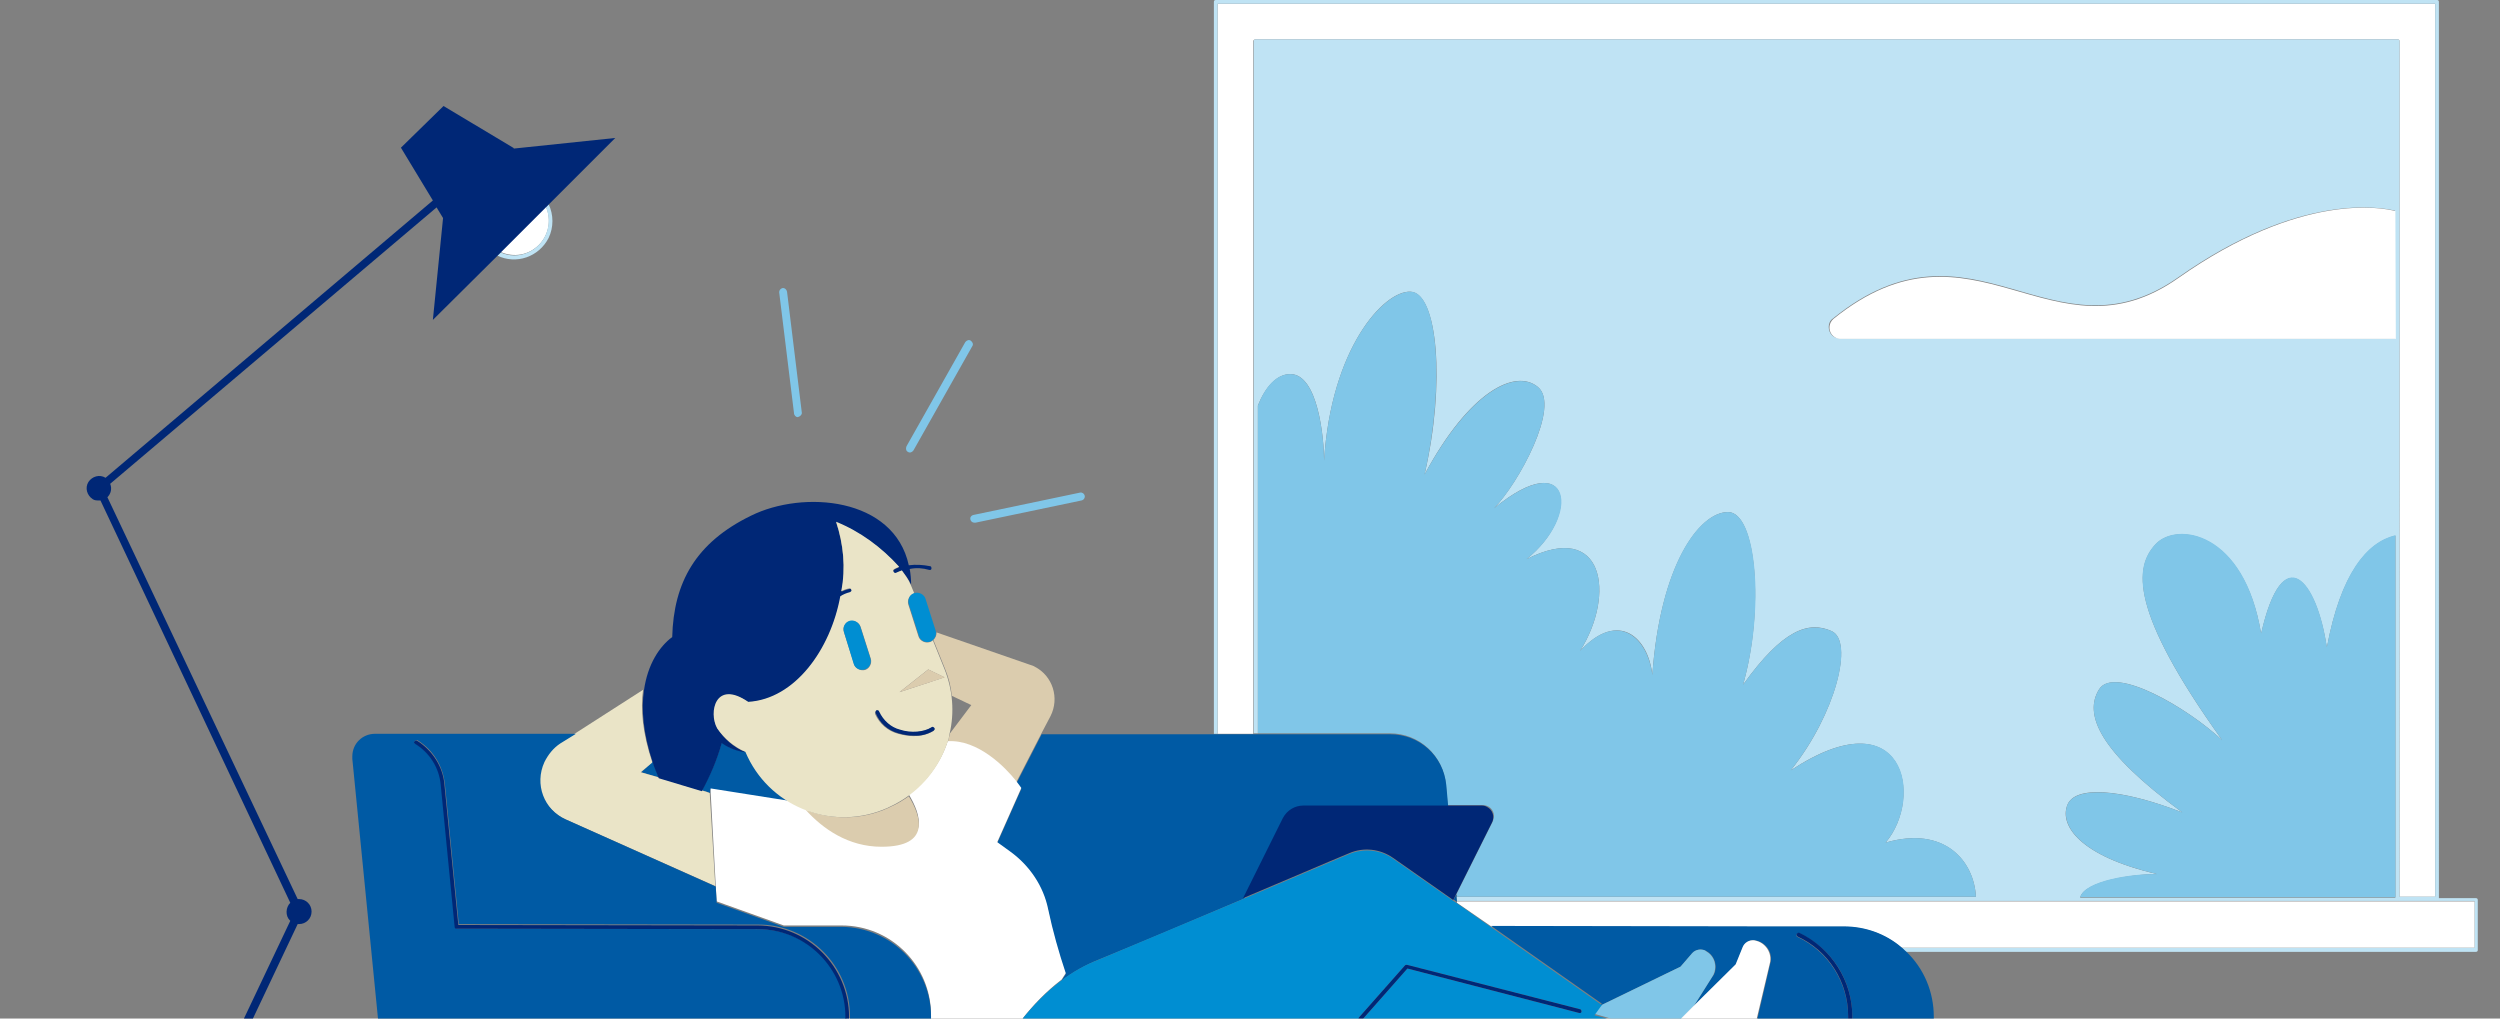 <?xml version="1.0" encoding="utf-8"?>
<!-- Generator: Adobe Illustrator 22.1.0, SVG Export Plug-In . SVG Version: 6.00 Build 0)  -->
<svg version="1.1" id="Layer_1" xmlns="http://www.w3.org/2000/svg" xmlns:xlink="http://www.w3.org/1999/xlink" x="0px" y="0px"
	 viewBox="0 0 540 220" style="enable-background:new 0 0 540 220;" xml:space="preserve">
<rect x="0" y="0" width="540" height="220" fill="#808080" stroke="none"/>
<style type="text/css">
	.st0{clip-path:url(#SVGID_2_);fill:#FFFFFF;}
	.st1{clip-path:url(#SVGID_2_);fill:#BFE3F4;}
	.st2{clip-path:url(#SVGID_2_);fill:#80C6E8;}
	.st3{clip-path:url(#SVGID_2_);fill:#008ED2;}
	.st4{clip-path:url(#SVGID_2_);fill:#005AA4;}
	.st5{clip-path:url(#SVGID_2_);fill:#002776;}
	.st6{clip-path:url(#SVGID_2_);fill:#DBCCAE;}
	.st7{clip-path:url(#SVGID_2_);fill:#EAE4C7;}
</style>
<g>
	<defs>
		<rect id="SVGID_1_" width="540" height="220"/>
	</defs>
	<clipPath id="SVGID_2_">
		<use xlink:href="#SVGID_1_"  style="overflow:visible;"/>
	</clipPath>
	<path class="st0" d="M271.2,8.5h246.7c0.3,0,0.4,0.2,0.4,0.4v184.8h7.7V0.8H263v157.7h7.7V8.9C270.7,8.7,270.9,8.5,271.2,8.5"/>
	<path class="st1" d="M263,158.5V0.8h263v192.9h-7.7V8.9c0-0.3-0.2-0.4-0.4-0.4H271.2c-0.3,0-0.4,0.2-0.4,0.4v149.5h0.9V87.6
		c1.6-4,4.1-6.8,7-6.8c6,0,7.3,13.9,7.3,18.7c1.5-24.2,12.9-36.8,18.7-36.5c5.8,0.3,7.6,19.8,3,39.5c9.6-17.9,19.6-23,24.5-18.9
		c4.9,4.1-4.2,20.8-9.5,26.2c16.8-13.8,18.7,1.7,7,11c16.8-8.6,19.3,7.6,11.6,19.8c8.4-9,14.8-2.8,15.6,5.2
		c1.7-23.6,10.1-35.1,16.3-35.2s7.9,21.1,3.3,37.3c8.6-12,14.2-13.8,19.1-11.6c4.9,2.1,0.9,18-8.8,30.1
		c24.5-16.2,28.8,5.8,20.5,15.6c12.7-3.7,19.1,4,19.5,11.7H314.6l0.1,0.9h219.8v10.1H410.7c0.3,0.3,0.7,0.6,0.9,0.9h123.2
		c0.3,0,0.4-0.2,0.4-0.4v-10.8c0-0.3-0.2-0.4-0.4-0.4h-8V0.4c0-0.3-0.2-0.4-0.4-0.4H262.6c-0.3,0-0.4,0.2-0.4,0.4v158.1L263,158.5z
		 M397.4,73.1c-1.4,0-2.4-1.1-2.4-2.5c0-0.7,0.3-1.4,0.9-1.8c30.4-24.6,47.3,10.3,74.6-8.9c26.3-18.5,43.9-15.1,46.8-14.4v27.6
		H397.4z M446.5,174c1.5-4.4,11.6-3.7,24.9,1.5c-18.2-13.3-21.3-21.3-18-26.6c3.3-5.3,19.3,4.1,26.6,11
		c-20.2-28.2-18.9-37.4-14.4-42.3s19.1-2.8,22.8,19.3c4.7-20.6,12-11.6,14.2,3c3-16,8.7-22.7,14.8-24.2v78.2h-68.1
		c0.9-3.6,11.5-5.1,16.6-5.1C449.2,184.9,444.9,178.3,446.5,174"/>
	<path class="st0" d="M517.4,45.6c-2.9-0.8-20.5-4.1-46.8,14.4c-27.3,19.3-44.3-15.6-74.6,8.9c-1,0.9-1.1,2.4-0.3,3.4
		c0.4,0.5,1.1,0.9,1.8,0.9h120L517.4,45.6L517.4,45.6z"/>
	<path class="st2" d="M322.4,177.5l-7.8,15.6l0.1,0.6h112.1c-0.4-7.8-6.8-15.4-19.5-11.7c8.4-9.9,4.1-31.8-20.5-15.6
		c9.6-12,13.8-27.9,8.8-30.1c-5-2.1-10.5-0.4-19.1,11.6c4.7-16.2,3-37.4-3.3-37.3c-6.3,0.1-14.6,11.5-16.3,35.2
		c-0.9-7.9-7.3-14.2-15.6-5.2c7.7-12.2,5.2-28.4-11.6-19.8c11.9-9.3,9.9-24.8-7-11c5.3-5.3,14.4-22.2,9.5-26.2
		c-4.9-4-14.8,1-24.5,18.9c4.5-19.8,2.8-39.4-3-39.5c-5.8-0.2-17.2,12.2-18.7,36.5c0-4.7-1.3-18.7-7.3-18.7c-3,0-5.4,2.7-7,6.8v70.8
		h28.5c6.3,0,11.5,4.7,12.1,11l0.4,4.5h7.6c1.4,0,2.4,1.1,2.4,2.4C322.6,176.8,322.6,177.1,322.4,177.5"/>
	<path class="st2" d="M449.3,193.8h68.1v-78.2c-6.2,1.5-11.8,8.2-14.8,24.2c-2.1-14.6-9.5-23.6-14.2-3
		c-3.6-22.1-18.2-24.2-22.8-19.3c-4.6,4.9-5.8,14.2,14.4,42.4c-7.3-6.9-23.4-16.3-26.6-11c-3.3,5.3-0.2,13.3,18,26.6
		c-13.3-5.2-23.4-5.8-24.9-1.5c-1.5,4.4,2.8,10.9,19.4,14.8C460.8,188.7,450.4,190.1,449.3,193.8"/>
	<path class="st0" d="M322.1,200.1l58.2,0.1h18c4.5,0,8.9,1.5,12.4,4.5h123.8v-10H314.7v0.3L322.1,200.1z"/>
	<path class="st0" d="M116.4,52.9c2.1-2.1,2.8-5.4,1.5-8.3l-9.8,9.8C111,55.7,114.2,55.1,116.4,52.9"/>
	<path class="st1" d="M117.9,44.7c1.6,3.7,0,8.1-3.8,9.8c-1.9,0.9-4.1,0.9-6,0l-0.7,0.7c4.1,2,9,0.3,11.1-3.8c1.1-2.3,1.1-5,0-7.3
		L117.9,44.7z"/>
	<polygon class="st3" points="395.4,289.3 398.7,310.8 404.9,310.8 404.2,289.3 399.6,289.3 	"/>
	<polygon class="st3" points="183.1,289.3 178.8,289.3 182.1,310.8 189.2,310.8 192.5,289.3 	"/>
	<path class="st4" d="M171,173.4c-4-2.3-7.4-5.8-9.4-10l-0.5-1.1c-1.9-0.1-3.8-0.8-5.2-2c-1,3.6-2.5,7.1-4.3,10.4l1,0.3l0.8,0.3
		v-0.8L171,173.4z"/>
	<path class="st4" d="M399.6,289.3h4.6l-1.1-38.3h-3v13.9c0,0.3-0.2,0.4-0.4,0.4h-22.9l-7.5,24H399.6z"/>
	<polygon class="st4" points="399.2,264.5 399.2,251 381.3,251 377,264.5 	"/>
	<path class="st4" d="M220.6,170.4l-5.2,11.7l2.9,2.1c4.1,2.9,7,7.4,8.1,12.4c0.9,4.6,2.2,9.3,3.8,13.8l-0.9,1.4
		c2.5-1.9,5.2-3.4,8.2-4.6c8.3-3.4,20.2-8.4,31.2-13.1l8.7-17.3c0.9-1.6,2.5-2.7,4.4-2.7h31l-0.4-4.5c-0.6-6.3-5.8-11-12.1-11H225
		l-5.4,10.5C220.2,169.8,220.6,170.4,220.6,170.4"/>
	<polygon class="st4" points="410.8,289.3 417.7,289.3 417.7,251 411.9,251 	"/>
	<path class="st4" d="M353.2,237.5c-0.9,1.5-2.9,2-4.4,1c-0.3-0.2-0.4-0.3-0.6-0.5c-1.1-1.2-2.6-2.6-4.3-4.2
		c-16.5-2.8-27.3-2.6-53.5-9.5c0,0-16,14.9-52.6,17.6h109.6c0.9-0.9,2.1-1.4,3.4-1.4h16.4c-3.4-1.6-7.7-3.6-12.5-5.4L353.2,237.5z"
		/>
	<path class="st4" d="M138.5,166.8l3.8,1.1c-0.4-1.1-0.9-2.2-1.3-3.4L138.5,166.8z"/>
	<path class="st4" d="M350.9,251c-2.8,0-5.1-2.3-5.1-5.1v-0.3c0-1,0.3-2,0.9-2.8H201.5v21.7h167.6l3.4-13.5L350.9,251L350.9,251z"/>
	<polygon class="st4" points="314,194.3 314.7,194.8 314.7,194.7 314.6,193.8 314.6,193.2 	"/>
	<path class="st4" d="M410.7,204.6c-3.4-2.9-7.8-4.5-12.4-4.5h-18l-58.2-0.1l23.9,16.8l-0.3,0.4l17.3-8.4l2.5-2.9
		c0.7-0.8,1.8-1,2.8-0.6c2,0.9,2.8,3.3,1.9,5.2c-0.1,0.2-0.2,0.3-0.3,0.4l-4.1,6.5l9.2-9.1l1.5-3.7c0.3-1,1.4-1.6,2.5-1.5
		c2.2,0.3,3.8,2.3,3.5,4.5c0,0.2,0,0.3-0.1,0.4l-7.4,31.8c-0.1,0.3-0.2,0.5-0.3,0.8h24.5v-21c0-7.4-4.3-14.1-10.9-17.2
		c-0.3-0.1-0.3-0.3-0.2-0.6c0.1-0.3,0.3-0.3,0.6-0.2c7,3.3,11.4,10.2,11.4,18v21h17.6v-21c0-5.3-2.1-10.4-6-14.1
		C411.3,205.2,411.1,204.9,410.7,204.6"/>
	<path class="st5" d="M291.4,184.3c3.2-1.4,6.8-0.9,9.5,1l13,9.1l0.6-1.2l7.8-15.6c0.6-1.2,0.1-2.7-1.1-3.3
		c-0.3-0.2-0.7-0.3-1.1-0.3h-38.6c-1.8,0-3.5,1-4.4,2.7l-8.6,17.3C277.8,190.1,286.3,186.4,291.4,184.3"/>
	<path class="st6" d="M201.6,138.2l2.5,6.2c0.8,1.9,1.3,3.9,1.5,5.9l4.2,2l-4.6,6.1c-0.2,0.7-0.3,1.4-0.5,2
		c6.6-0.4,12.5,5.7,14.8,8.6l5.4-10.5l2-3.8c2-3.9,0.5-8.7-3.4-10.7c-0.3-0.2-0.7-0.3-1-0.4l-20.2-7
		C202.3,137.2,202.1,137.8,201.6,138.2"/>
	<path class="st7" d="M122.2,177l32.3,14.4l-1.2-20.1l-0.8-0.3l-1-0.3l-9.3-2.8l-3.8-1.1l2.5-2.1c-2.1-6.3-2.6-11.5-2-15.7
		l-14.8,9.5l-3.4,2.1c-4.3,2.8-5.6,8.6-2.8,12.9C119.2,175.1,120.6,176.3,122.2,177"/>
	<path class="st5" d="M141,164.7c0.3,1.1,0.8,2.1,1.3,3.4l9.3,2.8c1.8-3.3,3.3-6.8,4.3-10.4c1.5,1.1,3.4,1.8,5.2,2
		c-2.5-1-4.6-2.8-6.1-5.1c-1.9-3.3-0.4-10.5,6.7-5.7c10.1-0.5,17.8-11.3,19.9-22.8c0.7-0.3,1.4-0.7,2.1-0.9c0.3-0.1,0.4-0.3,0.3-0.5
		s-0.3-0.4-0.5-0.3c-0.6,0.2-1.2,0.3-1.7,0.6c0.9-5,0.4-10.1-1.2-15c5.2,2.2,9.8,5.5,13.6,9.7c-0.3,0.2-0.7,0.3-1,0.5
		c-0.2,0.1-0.3,0.4-0.2,0.6c0.1,0.2,0.4,0.3,0.6,0.2c0.3-0.3,0.8-0.4,1.2-0.5c0.8,0.9,1.5,1.9,2,3c0-1.1-0.1-2.3-0.3-3.4
		c1.4-0.3,2.8-0.2,4.2,0.2c0.3,0.1,0.5-0.1,0.5-0.3c0-0.3-0.1-0.5-0.3-0.5c-1.5-0.3-3.1-0.4-4.6-0.2c-3.2-14.7-22.8-16.3-34.1-10.7
		c-11.9,5.8-16.7,14.4-17,26.2c-2.7,2-5.3,5.8-6.1,11.5C138.5,153.2,138.9,158.4,141,164.7"/>
	<path class="st2" d="M352.5,221.3l-0.3,1.1l6.8,1.8l6.8-6.8l4.1-6.5c1.1-1.8,0.6-4.2-1.2-5.3c-0.2-0.1-0.3-0.2-0.4-0.3
		c-0.9-0.4-2.1-0.2-2.8,0.6l-2.5,2.9l-17.3,8.4l-1.3,1.8L352.5,221.3z"/>
	<path class="st2" d="M344,233.9c1.7,1.6,3.1,3,4.3,4.2c1.2,1.3,3.3,1.3,4.6,0.1c0.2-0.2,0.3-0.4,0.5-0.6l1.5-2.3
		c-1.8-0.7-3.7-1.3-5.7-1.9l-0.4,1.5C347.1,234.4,345.5,234.1,344,233.9"/>
	<path class="st0" d="M382.3,208c0.5-2.1-0.9-4.3-3-4.8c-0.2,0-0.3-0.1-0.4-0.1c-1.1-0.1-2.1,0.5-2.5,1.5l-1.5,3.7l-9.2,9.1
		l-6.8,6.8l-6.8-1.8l-3.1,10.8c1.9,0.6,3.8,1.3,5.7,1.9c4.8,1.8,9.2,3.8,12.5,5.4h7.3c0.2-0.3,0.3-0.5,0.3-0.8L382.3,208z"/>
	<path class="st0" d="M229.3,211.6l0.9-1.4c-1.5-4.5-2.8-9.1-3.8-13.8c-1-5-4-9.4-8.1-12.4l-2.9-2.1l5.2-11.7c0,0-0.4-0.6-1.1-1.5
		c-2.3-2.9-8.2-9-14.8-8.6c-1.5,4.6-4.5,8.7-8.4,11.5c2.6,4.3,4.9,10.9-5.9,10.9c-7.2,0-12.6-3.9-16.3-8c-1-0.4-2-0.9-2.9-1.4
		l-17.7-2.8v0.8l1.1,20.1l0.2,3.5l14.5,5.2h12.5c10.7,0,19.3,8.7,19.3,19.3v20.9c1.3,0.6,2.6,1.1,4,1.4h4
		C210.1,238.9,216.4,221.4,229.3,211.6"/>
	<path class="st3" d="M344,233.9c1.5,0.3,3.1,0.5,4.7,0.9l0.4-1.5l3.1-10.8l0.3-1.1l-8.1-2.1l1.3-1.8l0.3-0.4l-23.9-16.8l-7.4-5.2
		l-0.8-0.5l-13-9.1c-2.8-2-6.4-2.3-9.5-1c-5.2,2.2-13.7,5.8-22.9,9.7c-11,4.6-22.9,9.6-31.2,13.1c-2.9,1.1-5.7,2.7-8.2,4.6
		c-12.9,9.8-19.2,27.3-20.1,30.3h28.8c36.6-2.8,52.6-17.6,52.6-17.6C316.6,231.3,327.5,231,344,233.9 M293.9,220.4
		c-0.3,0-0.4-0.2-0.4-0.4c0-0.1,0-0.2,0.1-0.3l9.9-11.2c0.1-0.1,0.3-0.2,0.4-0.1l37.4,9.6c0.3,0.1,0.3,0.3,0.3,0.5s-0.3,0.3-0.5,0.3
		l-37.1-9.6l-9.7,11C294.2,220.3,294,220.4,293.9,220.4"/>
	<path class="st4" d="M111,289.3h251.7l6.1-24H201.1c-0.3,0-0.4-0.2-0.4-0.4v-22.6c0-0.3,0.2-0.4,0.4-0.4h4c-1.4-0.3-2.8-0.8-4-1.4
		v-20.9c0-10.7-8.7-19.3-19.3-19.4h-12.5l-14.5-5.2l-0.2-3.5L122.2,177c-4.7-2.1-6.8-7.6-4.6-12.4c0.8-1.6,1.9-3,3.4-4l3.4-2.1H81
		c-2.7,0-4.9,2.1-4.9,4.9v0.5l12.4,125.5L111,289.3z M89.6,160.1c0.1-0.2,0.4-0.3,0.6-0.2c3.4,2.1,5.5,5.6,5.9,9.5l3,30.2l64.7,0.1
		c10.9,0,19.8,8.9,19.8,19.8v60.7c0,0.3-0.2,0.4-0.4,0.4c-0.3,0-0.4-0.2-0.4-0.4v-60.6c0-10.4-8.5-18.9-18.9-18.9l-65.1-0.1
		c-0.3,0-0.4-0.2-0.4-0.4l-3-30.6c-0.3-3.6-2.4-6.9-5.5-8.9C89.5,160.6,89.4,160.4,89.6,160.1"/>
	<path class="st5" d="M89.7,160.7c3.1,1.9,5.2,5.2,5.5,8.9l3,30.6c0,0.3,0.2,0.4,0.4,0.4l65.1,0.1c10.4,0,18.9,8.5,18.9,18.9v60.7
		c0,0.3,0.2,0.4,0.4,0.4c0.3,0,0.4-0.2,0.4-0.4v-60.6c0-10.9-8.9-19.8-19.8-19.8L99,199.8l-3-30.3c-0.3-3.9-2.6-7.4-5.9-9.5
		c-0.2-0.1-0.4-0.1-0.6,0.2C89.3,160.5,89.5,160.5,89.7,160.7"/>
	<path class="st6" d="M190.4,182.9c10.8,0,8.5-6.7,5.9-10.9c-1.3,0.9-2.6,1.7-4,2.3l-0.4,0.2c-5.7,2.6-12.1,2.7-17.9,0.4
		C177.7,179,183.2,182.9,190.4,182.9"/>
	<path class="st7" d="M194.8,123.2c-0.4,0.2-0.8,0.3-1.2,0.5c-0.2,0.1-0.4,0.1-0.6-0.2c-0.2-0.3-0.1-0.4,0.2-0.6
		c0.3-0.2,0.7-0.3,1-0.5c-3.8-4.2-8.4-7.6-13.6-9.7c1.6,4.8,2.1,10,1.1,15c0.6-0.3,1.1-0.5,1.7-0.6c0.3-0.1,0.4,0.1,0.5,0.3
		s-0.1,0.4-0.3,0.5c-0.8,0.2-1.5,0.5-2.1,0.9c-2.1,11.5-9.8,22.2-19.9,22.8c-7.1-4.9-8.6,2.3-6.7,5.7c1.5,2.2,3.6,4,6.1,5.1l0.5,1.1
		c5.4,11.2,18.8,16.1,30.2,11l0.4-0.2c5.9-2.7,10.4-7.6,12.5-13.8c0.3-0.7,0.4-1.3,0.5-2c1.1-4.6,0.7-9.5-1.1-14l-2.5-6.2
		c-0.2,0.2-0.4,0.3-0.7,0.4c-1,0.3-2.1-0.3-2.4-1.2l-2.2-6.9c-0.3-0.9,0.2-2.1,1.2-2.4h0.1l-0.8-1.9
		C196.2,125.1,195.5,124.2,194.8,123.2 M189.3,153.5c0.3-0.1,0.4,0,0.5,0.3c0.9,1.9,2.5,3.3,4.5,3.9c2.4,0.8,5.2,0.5,6.8-0.5
		c0.2-0.2,0.4-0.1,0.6,0.1c0.2,0.2,0.1,0.4-0.1,0.6c-1.3,0.8-2.8,1.1-4.3,1.1c-1.1,0-2.1-0.2-3.3-0.5c-2.2-0.6-4-2.1-5-4.3
		C189,153.9,189.1,153.7,189.3,153.5C189.3,153.6,189.3,153.5,189.3,153.5 M183.5,134.2L183.5,134.2c1-0.3,2.1,0.3,2.4,1.2l2.2,6.9
		c0.3,1-0.3,2.1-1.2,2.4c-1,0.3-2.1-0.3-2.4-1.2l-2.2-6.9C181.9,135.5,182.5,134.5,183.5,134.2 M200.5,144.6l3.5,1.7l-9.7,3.2
		L200.5,144.6z"/>
	<path class="st3" d="M184.4,143.4c0.3,1,1.4,1.5,2.4,1.2c1-0.3,1.5-1.4,1.2-2.4l-2.2-6.9c-0.3-0.9-1.4-1.5-2.3-1.2
		c-1,0.3-1.5,1.4-1.2,2.4L184.4,143.4z"/>
	<path class="st3" d="M197.5,128.1c-1,0.3-1.5,1.4-1.2,2.4l2.2,6.9c0.3,1,1.4,1.5,2.4,1.2c0.9-0.3,1.5-1.4,1.2-2.4l-2.2-6.9
		C199.6,128.4,198.5,127.8,197.5,128.1"/>
	<polygon class="st6" points="194.3,149.5 204.1,146.3 200.5,144.6 	"/>
	<path class="st5" d="M194.1,158.4c1,0.3,2.1,0.5,3.3,0.5c1.5,0.1,3-0.3,4.3-1.1c0.2-0.2,0.3-0.4,0.1-0.6c-0.2-0.2-0.4-0.3-0.6-0.1
		c-1.6,1-4.4,1.3-6.8,0.5c-2-0.5-3.6-2-4.5-3.9c-0.1-0.3-0.3-0.3-0.5-0.3s-0.3,0.3-0.3,0.5C190,156.2,191.8,157.8,194.1,158.4"/>
	<path class="st5" d="M304,209.2l37.1,9.6c0.3,0.1,0.5-0.1,0.5-0.3s-0.1-0.5-0.3-0.5l-37.4-9.6c-0.2,0-0.3,0-0.4,0.1l-9.9,11.2
		c-0.2,0.2-0.2,0.4,0,0.6c0.2,0.2,0.4,0.2,0.6,0L304,209.2z"/>
	<path class="st5" d="M539.6,310.8h-81.8L442.5,251h27c2.8,0,5.1-2.3,5.1-5.1v-0.3c0-2.8-2.3-5.1-5.1-5.1h-69.4v-21
		c0-7.6-4.5-14.7-11.4-18c-0.3-0.1-0.4,0-0.6,0.2c-0.1,0.3,0,0.4,0.2,0.6c6.7,3.1,10.9,9.8,10.9,17.2v21h-48.4
		c-1.3,0-2.5,0.5-3.4,1.4H201.1c-0.3,0-0.4,0.2-0.4,0.4V265c0,0.3,0.2,0.4,0.4,0.4h167.8l-6.1,24l-5.5,21.5h-33l3.4-21.5h-13.8
		l3.4,21.5H107.7l3.4-21.5H97.3l3.4,21.5H64.3v-5c0-3.1-2.5-5.6-5.5-5.6H16.6l47.7-100.7h0.3c1.5,0,2.7-1.2,2.7-2.7
		s-1.2-2.7-2.7-2.7h-0.3l-41.1-86.8c0.8-0.8,1-1.9,0.6-2.9l70.5-59.7l1.4,2.3l-2.2,22l14.1-14l0.7-0.7l9.8-9.8l0.7-0.7l14.1-14.1
		l-22,2.3L111,32l-15.2-9.1l-9.2,9l6.9,11.4l-70.7,59.9c-1.3-0.8-2.9-0.3-3.7,0.9c-0.8,1.3-0.3,2.9,0.9,3.7c0.4,0.3,0.9,0.3,1.4,0.3
		h0.3L62.7,195c-1,1-1.1,2.8-0.1,3.8l0.1,0.1l-47.9,101c-0.1,0.1-0.1,0.3-0.1,0.3H9.5c-3.1,0-5.6,2.5-5.6,5.5v5H0.4
		c-0.3,0-0.4,0.2-0.4,0.4s0.2,0.4,0.4,0.4h539.1c0.3,0,0.4-0.2,0.4-0.4S539.8,310.8,539.6,310.8 M433.8,251l18.7,59.8h-42.3
		l0.6-21.5l1.1-38.3H433.8z M399.2,251v13.5H377l4.2-13.5H399.2z M201.5,264.5v-21.7h145.2c-0.6,0.9-0.9,1.8-0.9,2.8v0.3
		c0,2.8,2.3,5.1,5.1,5.1h21.7l-3.4,13.5L201.5,264.5z M369.3,289.3l7.5-24h22.9c0.3,0,0.4-0.2,0.4-0.4V251h3.1l1.1,38.3l0.6,21.5
		h-42.3L369.3,289.3z"/>
	<path class="st2" d="M172.3,90.1L172.3,90.1c0.5-0.1,0.9-0.5,0.9-0.9L170,63c-0.1-0.5-0.5-0.8-0.9-0.8c-0.5,0.1-0.8,0.5-0.8,0.9
		l3.2,26.1C171.5,89.7,171.9,90.1,172.3,90.1"/>
	<path class="st2" d="M209.6,112.2c0.1,0.4,0.4,0.7,0.9,0.7h0.2l22.9-4.8c0.5-0.1,0.8-0.6,0.7-1c-0.1-0.5-0.6-0.8-1-0.7l-22.9,4.8
		C209.8,111.3,209.5,111.7,209.6,112.2C209.5,112.2,209.5,112.2,209.6,112.2"/>
	<path class="st2" d="M196.1,97.6c0.4,0.3,0.9,0.1,1.2-0.3l12.7-22.5c0.3-0.4,0.1-0.9-0.3-1.2c-0.4-0.3-0.9-0.1-1.2,0.3l-12.7,22.5
		C195.6,96.9,195.7,97.4,196.1,97.6"/>
</g>
</svg>
